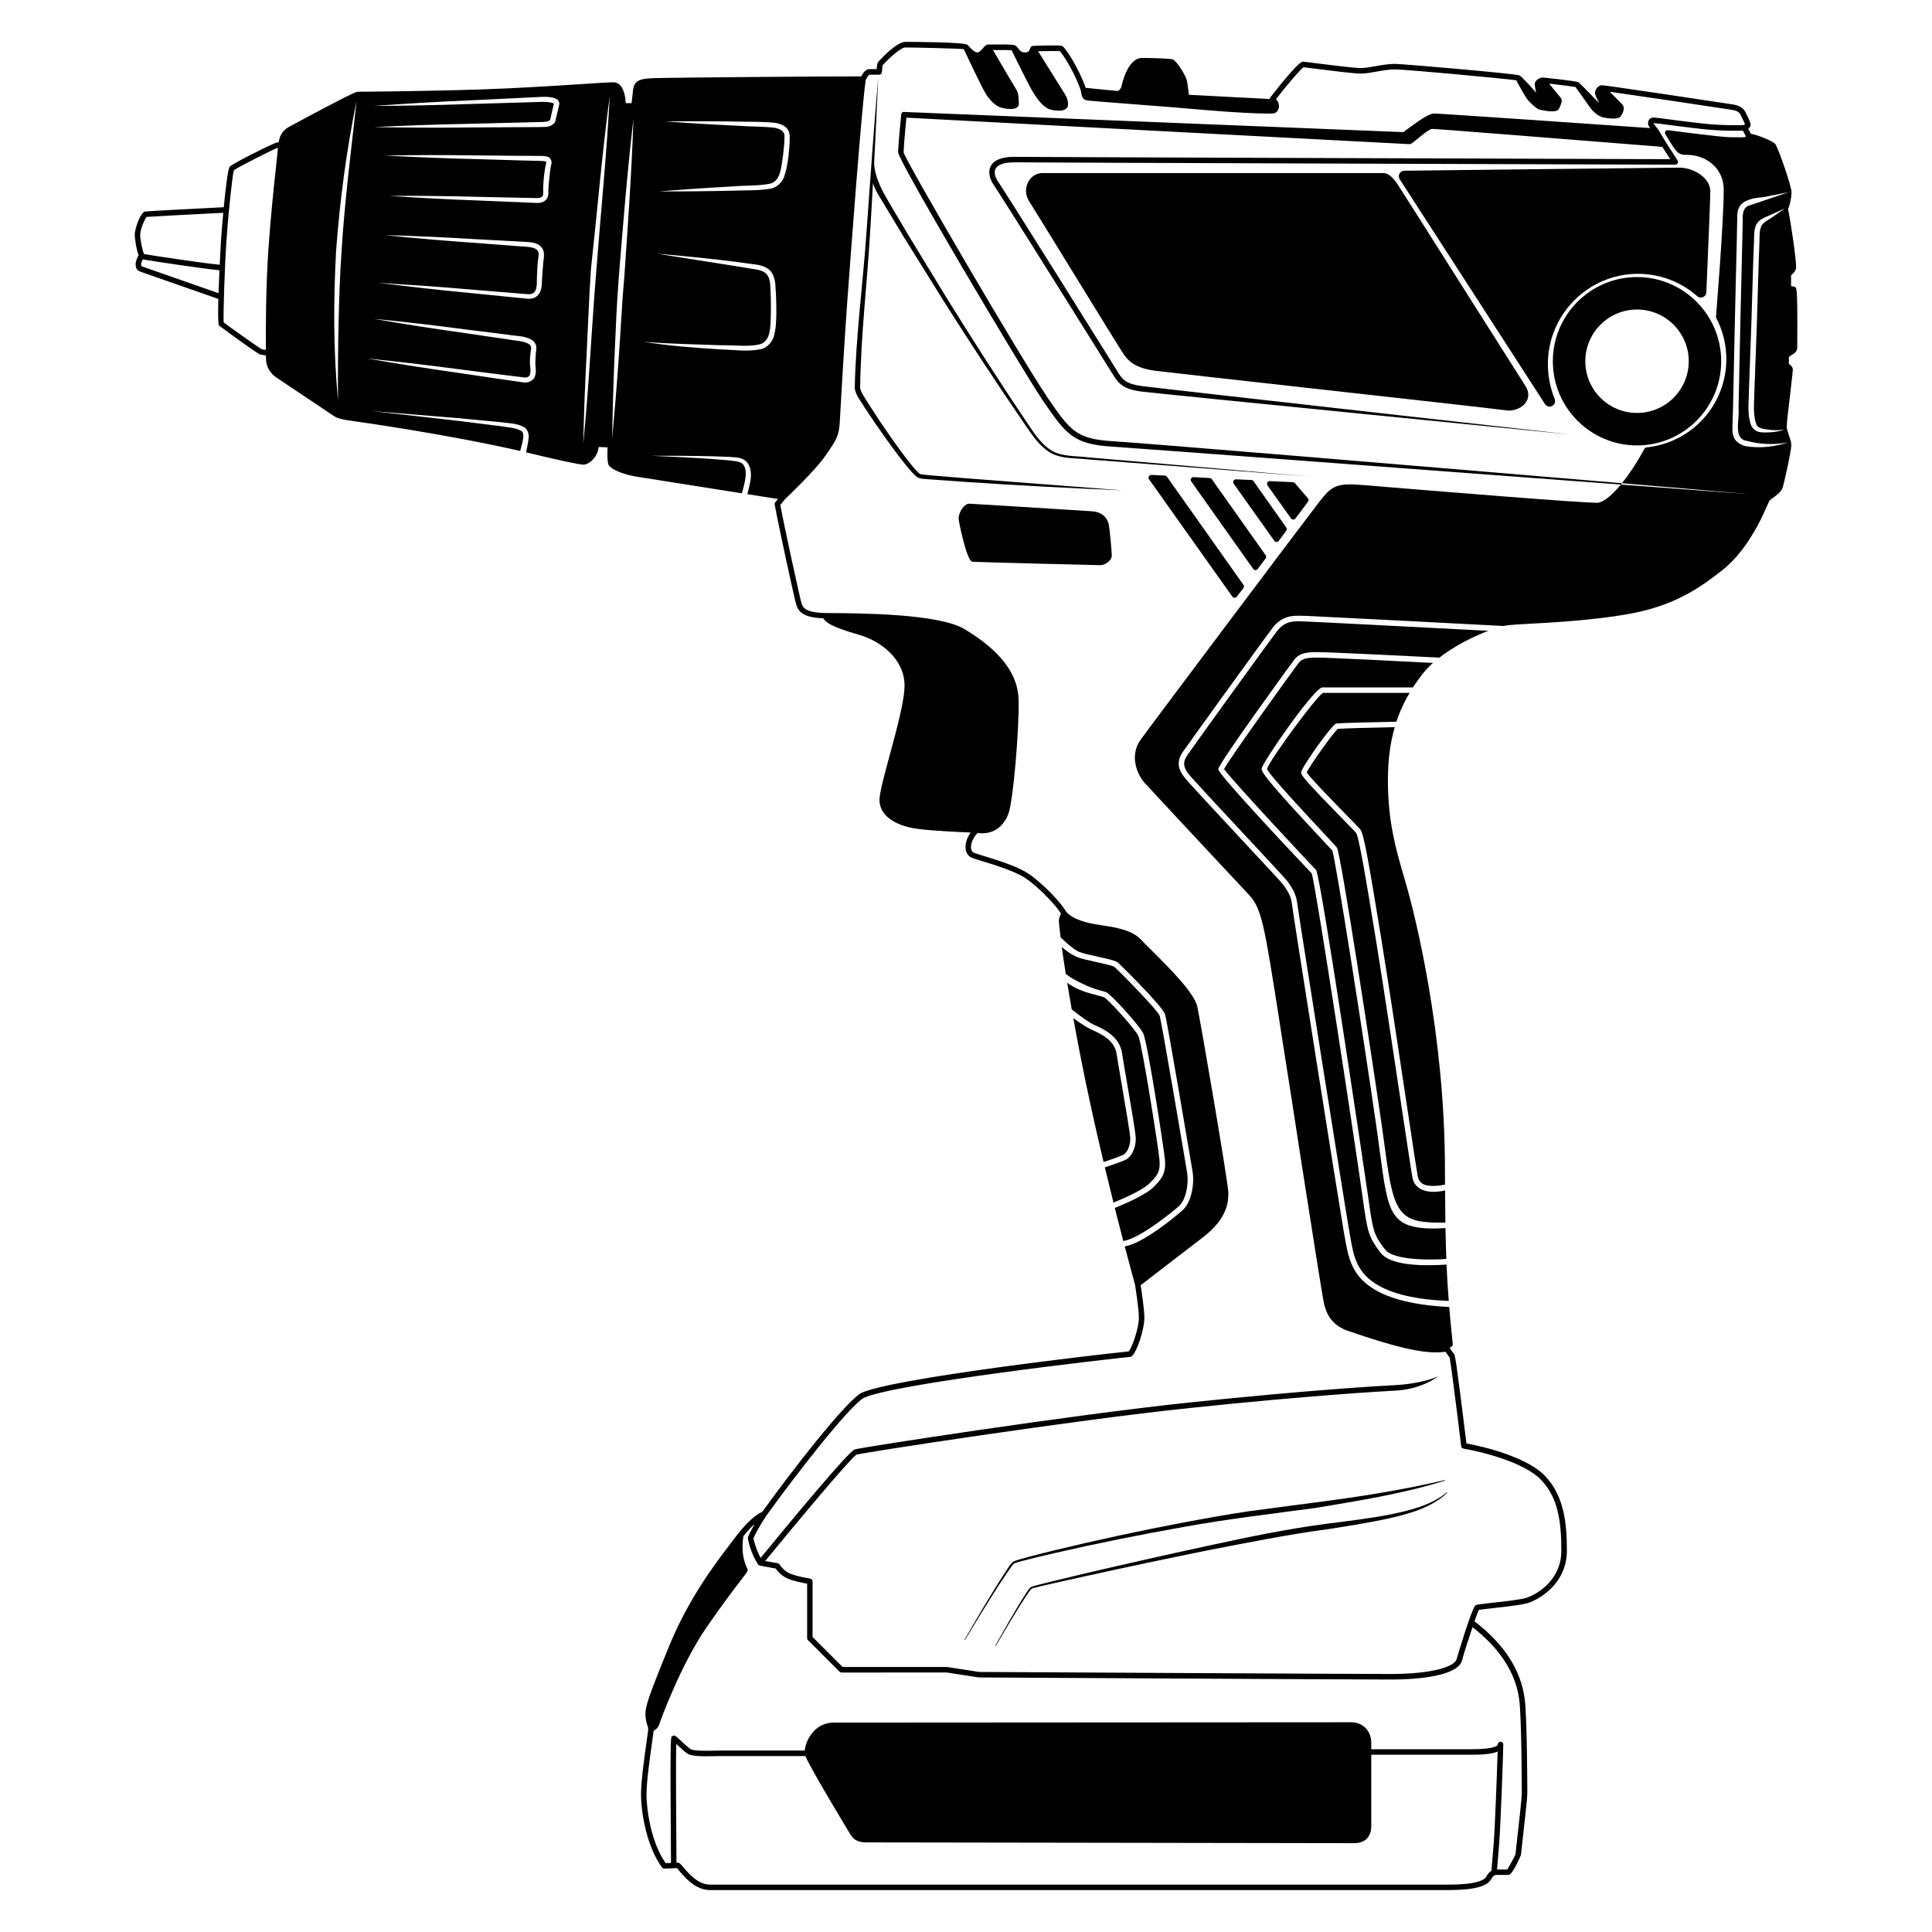 <?xml version="1.0" encoding="UTF-8" standalone="no"?>
<!DOCTYPE svg PUBLIC "-//W3C//DTD SVG 1.1//EN" "http://www.w3.org/Graphics/SVG/1.1/DTD/svg11.dtd">
<svg width="100%" height="100%" viewBox="0 0 450 450" version="1.1" xmlns="http://www.w3.org/2000/svg" xmlns:xlink="http://www.w3.org/1999/xlink" xml:space="preserve" xmlns:serif="http://www.serif.com/" style="fill-rule:evenodd;clip-rule:evenodd;stroke-linejoin:round;stroke-miterlimit:2;">
    <g transform="matrix(1,0,0,1,-31,-31)">
        <path d="M276.05,136.02C273.628,134.586 271.988,132.098 270.398,129.715C263.941,120.129 257.695,110.391 251.597,100.567L242.569,85.755L238.155,78.294C236.741,75.841 234.808,72.677 234.601,69.076C234.948,62.345 235.265,55.615 235.558,48.885C234.538,60.951 233.675,73.033 232.823,85.108C231.983,97.213 230.347,109.124 230.081,121.42C230.409,123.361 231.507,124.33 232.245,125.701L234.776,129.49C236.495,131.99 238.257,134.463 240.089,136.888C240.999,138.103 241.948,139.295 242.94,140.466C243.472,141.045 243.917,141.611 244.667,142.158C245.601,142.662 246.319,142.482 247.081,142.619L256.151,143.263C268.237,144.087 280.331,144.701 292.432,145.205L256.213,142.416L247.174,141.666C246.471,141.56 245.545,141.595 245.182,141.318C244.717,140.97 244.186,140.353 243.709,139.806C242.756,138.654 241.834,137.466 240.944,136.248C239.155,133.822 237.432,131.337 235.749,128.83L233.28,125.037C232.577,123.798 231.448,122.392 231.35,121.31C231.475,109.396 232.963,97.22 233.663,85.165C233.916,81.321 234.116,77.474 234.327,73.63C234.932,75.614 236.034,77.025 237.112,78.903L241.604,86.337L250.776,101.079C256.967,110.86 263.307,120.54 269.866,130.087C271.479,132.443 273.151,134.985 275.772,136.513C278.491,137.966 281.514,137.65 284.354,137.997L301.663,139.333L336.272,142.005L301.698,139.017L284.413,137.525C281.581,137.157 278.519,137.4 276.05,136.021L276.05,136.02Z" style="fill-rule:nonzero;"/>
    </g>
    <g transform="matrix(1,0,0,1,-31,-31)">
        <path d="M374.78,102.72C364.26,86.099 356.784,74.286 356.374,73.7C355.261,72.091 354.21,71.309 353.163,71.309L273.804,71.309C272.429,71.309 271.195,72.075 270.499,73.36C269.73,74.782 269.82,76.532 270.734,77.927C271.335,78.841 275.648,85.852 280.21,93.279C287.234,104.697 292.245,112.838 292.761,113.564C293.832,115.079 295.375,116.751 300.203,117.376C302.129,117.626 318.246,119.423 335.305,121.325C355.52,123.579 380.68,126.384 381.739,126.568C381.969,126.607 382.215,126.63 382.465,126.63C383.879,126.63 385.575,125.982 386.438,124.681C387.184,123.568 387.141,122.196 386.325,120.931C385.657,119.911 380.575,111.88 374.782,102.72L374.78,102.72Z" style="fill-rule:nonzero;"/>
    </g>
    <g transform="matrix(1,0,0,1,-31,-31)">
        <path d="M285.28,150.08C284.815,150.053 282.483,149.908 279.335,149.709C268.136,149.006 257.163,148.318 256.733,148.318C255.608,148.318 254.28,150.225 254.28,151.838C254.28,152.365 256.143,161.611 257.455,161.83C258.119,161.939 286.99,162.639 287.24,162.639C288.537,162.639 289.959,161.467 289.959,160.4C289.959,159.76 289.49,153.674 289.123,152.662C288.725,151.568 287.733,150.228 285.279,150.08L285.28,150.08Z" style="fill-rule:nonzero;"/>
    </g>
    <g transform="matrix(1,0,0,1,-31,-31)">
        <path d="M332.61,143.54C332.497,143.403 332.329,143.325 332.153,143.313L326.778,143.056C326.544,143.067 326.301,143.177 326.184,143.388C326.067,143.603 326.083,143.868 326.227,144.067L331.704,151.747C331.821,151.911 332.012,152.013 332.216,152.013L332.219,152.013C332.423,152.013 332.61,151.919 332.735,151.759L335.657,147.868C335.837,147.63 335.829,147.294 335.633,147.067L332.61,143.54Z" style="fill-rule:nonzero;"/>
    </g>
    <g transform="matrix(1,0,0,1,-31,-31)">
        <path d="M302.31,141.77L299.185,141.618C298.962,141.606 298.712,141.735 298.591,141.95C298.474,142.165 298.49,142.426 298.63,142.625L318.036,169.965C318.157,170.137 318.345,170.243 318.56,170.235C318.759,170.235 318.946,170.141 319.068,169.985L320.607,167.989C320.779,167.766 320.782,167.458 320.622,167.227L302.806,142.036C302.689,141.88 302.509,141.778 302.31,141.771L302.31,141.77Z" style="fill-rule:nonzero;"/>
    </g>
    <g transform="matrix(1,0,0,1,-31,-31)">
        <path d="M312.76,142.34L309.022,142.137C308.748,142.125 308.545,142.25 308.428,142.465C308.307,142.68 308.322,142.945 308.467,143.145L322.905,163.524C323.022,163.692 323.214,163.789 323.421,163.793L323.428,163.793C323.632,163.793 323.819,163.699 323.94,163.535L325.784,161.075C325.952,160.856 325.956,160.551 325.796,160.321L313.249,142.606C313.135,142.449 312.956,142.352 312.76,142.34L312.76,142.34Z" style="fill-rule:nonzero;"/>
    </g>
    <g transform="matrix(1,0,0,1,-31,-31)">
        <path d="M322.48,142.8L318.894,142.644C318.64,142.659 318.418,142.765 318.304,142.98C318.187,143.195 318.203,143.456 318.343,143.655L327.816,156.967C327.937,157.135 328.129,157.233 328.332,157.237L328.336,157.237C328.539,157.237 328.73,157.139 328.851,156.975L330.589,154.62C330.754,154.397 330.757,154.096 330.597,153.87L322.968,143.069C322.859,142.909 322.675,142.811 322.48,142.799L322.48,142.8Z" style="fill-rule:nonzero;"/>
    </g>
    <g transform="matrix(1,0,0,1,-31,-31)">
        <path d="M391.53,115.82C391.53,104.218 400.948,94.777 412.522,94.777C417.608,94.777 422.51,96.629 426.319,99.988C426.682,100.316 427.21,100.402 427.671,100.207C428.12,100.011 428.425,99.574 428.444,99.082L428.592,95.449C428.882,88.66 429.362,77.293 429.362,75.578C429.362,72.414 425.522,70.047 422.093,70.047C419.354,70.047 360.581,70.734 358.081,70.765C357.616,70.769 357.19,71.031 356.967,71.441C356.748,71.851 356.768,72.347 357.018,72.742L390.862,125.121C391.104,125.496 391.518,125.707 391.936,125.707C392.135,125.707 392.339,125.66 392.526,125.562C393.112,125.262 393.37,124.558 393.124,123.949C392.069,121.32 391.53,118.586 391.53,115.82L391.53,115.82Z" style="fill-rule:nonzero;"/>
    </g>
    <g transform="matrix(1,0,0,1,-31,-31)">
        <path d="M431.9,115.14C431.9,104.328 423.103,95.531 412.295,95.531C401.483,95.531 392.686,104.328 392.686,115.14C392.686,125.952 401.483,134.749 412.295,134.749C423.107,134.749 431.9,125.952 431.9,115.14ZM412.295,127.187C405.654,127.187 400.248,121.781 400.248,115.14C400.248,108.499 405.654,103.093 412.295,103.093C418.936,103.093 424.342,108.499 424.342,115.14C424.342,121.784 418.936,127.187 412.295,127.187Z" style="fill-rule:nonzero;"/>
    </g>
    <g transform="matrix(1,0,0,1,-31,-31)">
        <path d="M377.65,177.93C377.252,177.907 337.662,175.844 335.216,175.766L334.579,175.742C332.368,175.649 330.306,175.559 328.388,178.074C326.212,180.926 308.876,204.945 307.529,206.926C306.525,208.395 306.568,209.52 307.677,211.075C308.314,211.965 315.377,219.536 321.048,225.618C326.904,231.891 330.509,235.766 330.876,236.274C331.767,237.516 332.9,239.102 333.15,241.375C333.369,243.352 344.275,312.074 345.306,317.977L345.435,318.724C346.232,323.341 346.857,326.985 351.189,329.872C354.982,332.399 360.833,333.711 368.443,334.016C368.228,331.235 368.06,328.563 367.927,325.547C367.407,325.598 365.314,325.692 363.45,325.692C359.7,325.692 354.392,325.231 352.559,322.789C349.786,319.09 349.548,318.356 348.356,309.691C346.97,299.621 337.544,237.582 336.532,234.445C335.028,232.871 314.751,211.449 314.751,210.164C314.751,208.911 332.149,185.031 332.329,184.809C333.376,183.477 334.4,182.884 337.712,182.884C340.892,182.884 365.267,184.118 366.232,184.169L365.845,184.493C369.529,181.532 374.279,179.173 377.95,177.833L377.65,177.93Z" style="fill-rule:nonzero;"/>
    </g>
    <g transform="matrix(1,0,0,1,-31,-31)">
        <path d="M337.72,184.16C334.622,184.16 334.064,184.676 333.341,185.594C332.31,186.91 317.454,207.547 316.103,210.125C317.791,212.593 336.412,232.508 337.533,233.629C338.615,234.711 349.533,308.774 349.635,309.516C350.823,318.16 351.045,318.625 353.592,322.02C355.561,324.645 364.674,324.5 367.885,324.227C367.795,321.992 367.725,319.637 367.674,317.031C367.045,317.051 365.819,317.152 365.26,317.152C354.783,317.152 354.315,313.652 352.432,299.562C352.182,297.676 351.901,295.594 351.573,293.293C348.549,272.285 342.045,230.871 341.311,229.102C341.209,228.985 339.928,227.61 338.44,226.02C328.147,215 324.846,211.129 324.846,210.082C324.846,208.82 337.112,191.113 339.006,191.113L360.108,191.113L359.307,192.394L339.119,192.394C337.404,193.464 326.428,208.417 326.127,210.121C326.498,211.355 335.525,221.019 339.381,225.144C341.287,227.183 342.209,228.175 342.393,228.421C343.291,229.632 350.908,279.667 352.842,293.112C353.174,295.417 353.455,297.503 353.705,299.394C355.689,314.249 357.084,315.937 367.658,315.765C367.619,313.487 367.599,310.964 367.584,308.28C367.275,308.347 365.994,308.604 364.966,308.604C363.896,308.604 362.615,308.429 361.603,307.761C360.724,307.183 360.181,306.335 359.978,305.237C359.669,303.546 358.607,296.479 357.263,287.534C355.447,275.44 353.185,260.389 351.498,250.022C349.119,235.432 347.509,225.803 346.834,224.963C346.642,224.733 345.427,223.487 344.021,222.049C334.99,212.811 334.048,211.576 334.048,210.959C334.048,209.819 341.22,199.787 342.212,199.537C342.865,199.373 353.232,199.166 356.239,199.104C357.54,195.189 359.525,191.604 362.337,187.971C363.15,186.92 364.165,185.92 365.279,184.971L364.747,185.412C364.509,185.4 340.868,184.158 337.72,184.158L337.72,184.16Z" style="fill-rule:nonzero;"/>
    </g>
    <g transform="matrix(1,0,0,1,-31,-31)">
        <path d="M365.85,184.49C365.651,184.65 365.463,184.81 365.272,184.974L365.85,184.49Z" style="fill-rule:nonzero;"/>
    </g>
    <g transform="matrix(1,0,0,1,-31,-31)">
        <path d="M342.59,200.77C341.488,201.723 335.957,209.485 335.356,210.915C336.121,212.149 342.031,218.196 344.926,221.153C346.676,222.942 347.598,223.891 347.813,224.153C348.594,225.11 349.426,229.426 352.75,249.817C354.441,260.188 356.699,275.243 358.516,287.34C359.859,296.274 360.918,303.328 361.227,305.004C361.363,305.75 361.715,306.305 362.293,306.688C363.781,307.668 366.98,307.039 367.566,306.914C367.562,305.734 367.555,304.633 367.555,303.359C367.555,271.382 360.379,243.711 358.941,238.488C358.605,237.278 358.262,236.09 357.918,234.903C356.121,228.735 354.27,222.356 354.27,212.758C354.27,208.093 354.789,204.074 355.867,200.363C351.375,200.448 343.652,200.656 342.59,200.769L342.59,200.77Z" style="fill-rule:nonzero;"/>
    </g>
    <g transform="matrix(1,0,0,1,-31,-31)">
        <path d="M449.2,97.922C449.098,97.82 448.891,97.719 448.739,97.719C448.587,97.719 448.329,97.668 448.177,97.617L448.177,95.11C448.688,94.699 449.356,93.985 449.356,93.317C449.356,91.063 448.024,82.258 447.462,79.645C447.923,78.773 448.282,76.879 448.282,75.754C448.282,74.32 445.106,65.258 444.493,64.543C443.864,63.82 440.302,62.379 438.821,62.176L438.2,60.996C438.516,60.762 438.759,60.461 438.759,60.09C438.759,59.73 438.567,59.152 437.614,57.254C436.833,55.629 435.485,55.437 433.438,55.144L433.153,55.105C431.278,54.797 404.883,50.852 404.169,50.852C403.154,50.852 402.505,51.93 402.505,52.668C402.505,53.039 402.751,53.555 403.314,54.645C403.36,54.73 403.407,54.828 403.458,54.926C403.427,54.91 403.4,54.887 403.376,54.871C403.193,54.73 402.173,53.68 401.349,52.836C400.31,51.769 399.353,50.789 398.958,50.445C398.919,50.387 398.864,50.297 398.845,50.277C398.806,50.234 398.759,50.199 398.708,50.168C398.185,49.859 390.462,49.055 390.396,49.055C389.525,49.055 388.474,49.75 388.474,50.613C388.474,50.883 388.56,51.375 388.708,52.152C388.732,52.293 388.763,52.445 388.79,52.598C388.216,51.93 385.525,48.836 384.868,48.547C384.868,48.547 384.864,48.551 384.86,48.547C383.943,48.152 357.59,45.879 355.934,45.879C354.423,45.879 352.899,46.148 351.427,46.41C350.157,46.637 348.958,46.851 347.946,46.851C346.423,46.851 340.88,46.152 337.567,45.73C335.391,45.457 334.669,45.367 334.481,45.367C333.216,45.367 326.868,53.73 326.805,53.816C326.751,53.887 326.77,53.98 326.747,54.062L307.919,53.078C307.806,52.113 307.567,50.207 307.411,49.617C307.251,48.828 305.149,45.164 304.122,44.824C303.395,44.641 299.696,44.496 297.001,44.496C293.466,44.496 292.184,51.262 292.184,51.277C292.091,51.523 291.638,52.121 291.47,52.176C290.958,52.176 285.458,51.637 283.864,51.457C283.86,51.441 283.856,51.43 283.852,51.418C283.817,51.297 283.778,51.164 283.727,51.004C282.169,46.871 279.153,41.902 278.267,41.648C277.688,41.504 271.794,41.64 271.532,41.695L271.532,41.699C271.126,41.777 270.981,42.144 270.895,42.387C270.739,42.812 270.587,43.211 269.72,43.211C268.864,43.211 268.52,42.758 268.153,42.269C267.907,41.949 267.649,41.621 267.239,41.508L267.243,41.5C267.239,41.5 267.224,41.496 267.216,41.496L267.208,41.492L267.204,41.496C266.7,41.359 265.071,41.328 261.567,41.367L261.169,41.371C260.7,41.371 260.38,41.734 259.977,42.199C259.606,42.625 259.091,43.215 258.661,43.215C258.165,43.215 257.446,42.683 256.477,41.586C256.466,41.574 256.45,41.574 256.438,41.562L256.446,41.554L256.434,41.558C256.419,41.531 256.423,41.496 256.403,41.469C255.872,40.762 242.434,40.754 241.864,40.754C239.724,40.754 235.665,45.238 235.454,45.562C235.321,45.828 235.235,46.469 235.181,47.101L233.52,47.101C232.571,47.101 231.938,48.137 231.622,48.797C224.149,48.758 186.306,49.082 183.399,49.199C180.786,49.308 178.727,49.39 178.45,51.937L178.114,55.023L176.747,55.023C176.696,53.949 176.458,51.883 175.422,50.828C174.997,50.394 174.458,50.164 173.868,50.164C172.981,50.164 170.321,50.336 166.633,50.574C160.493,50.972 151.215,51.57 142.836,51.84C129.043,52.281 114.387,52.371 114.27,52.371C114.071,52.371 113.47,52.371 98.153,60.636C98.142,60.64 98.134,60.648 98.126,60.652C96.72,61.508 96.149,62.672 95.892,64.176L95.517,64.176C95.067,64.176 85.064,69.094 84.494,69.851C84.068,70.418 83.537,74.953 83.123,79.265C79.154,79.469 65.307,80.179 64.807,80.265C63.701,80.465 62.381,84.277 62.381,85.687C62.381,86.14 62.678,88.93 63.295,90.43C63.041,90.894 62.592,91.805 62.592,92.496C62.592,93.34 62.795,93.969 63.791,94.305C63.974,94.367 64.935,94.703 66.412,95.226C69.892,96.449 76.205,98.664 81.861,100.629C81.775,103.886 81.779,106.527 82.005,106.812C82.052,106.871 90.966,113.453 91.634,113.578C91.845,113.617 92.478,113.722 92.943,113.801C92.951,114.25 92.959,114.586 92.963,114.722C93.002,115.703 93.361,117.551 95.369,118.922C96.119,119.433 98.56,121.066 101.127,122.781C104.201,124.832 107.455,127.008 108.173,127.512C109.654,128.543 110.349,128.668 113.795,129.148C114.673,129.269 135.354,132.176 152.486,136.113L152.161,136.035C152.509,134.492 153.501,131.918 152.368,131.351C151.095,130.621 149.31,130.551 147.657,130.273L137.579,129.008L117.368,126.719L137.634,128.387L147.763,129.347C149.428,129.597 151.17,129.531 152.924,130.41C153.955,130.875 154.275,132.316 154.111,133.14C154.029,134.058 153.713,135.519 153.529,136.355C161.385,138.258 165.912,139.226 166.92,139.226C168.084,139.226 170.147,137.676 170.455,135.105C171.084,135.129 171.94,135.179 172.514,135.211C172.338,138.914 172.768,139.383 172.912,139.539C173.178,139.828 174.748,141.308 179.588,142.07C182.155,142.472 194.736,144.465 203.783,145.898C204.404,143.777 205.424,140.32 203.889,138.976C203.131,138.375 201.822,138.379 200.662,138.218L197.072,137.922C192.271,137.589 187.455,137.363 182.638,137.16C187.459,137.148 192.279,137.16 197.103,137.277L200.728,137.414C201.908,137.554 203.205,137.375 204.463,138.195C205.705,139.074 205.927,140.64 205.9,141.867C205.861,143.148 205.377,144.906 205.068,146.097C208.236,146.597 210.826,147.011 212.213,147.23C211.955,147.55 211.72,147.84 211.615,147.945C211.466,148.093 211.404,148.3 211.439,148.504C212.041,152.007 216.045,170.59 216.482,171.902C217.002,173.386 217.951,174.835 222.779,175.019C223.338,176.093 225.205,177.175 230.939,178.808C236.291,180.327 241.685,184.589 241.685,190.687C241.685,194.179 239.834,201.003 238.197,207.019C236.939,211.656 235.853,215.656 235.853,217.308C235.853,221.527 240.564,223.573 244.963,224.089C248.357,224.523 254.47,224.804 257.084,224.909C256.189,226.152 255.72,227.675 255.939,228.909C256.103,229.831 256.623,230.503 257.408,230.808C257.9,230.999 258.779,231.269 259.869,231.605C262.884,232.53 267.435,233.933 269.783,235.507C273.084,237.675 277.197,242.206 278.056,243.698C278.068,243.726 278.111,243.769 278.13,243.804C277.912,244.198 277.63,244.827 277.63,245.519C277.63,245.769 277.759,247.112 278.029,249.304C278.06,249.335 280.669,251.98 282.33,252.698C283.115,253.038 284.931,253.437 286.689,253.827C289.623,254.472 290.955,254.8 291.423,255.226C291.525,255.319 301.818,265.328 302.388,267.328C302.896,269.101 308.549,302.48 308.791,303.965C309.181,306.383 308.693,310.898 306.412,312.918C304.424,314.679 297.088,320.676 292.971,321.304C294.35,326.551 295.272,329.863 295.358,330.172C295.381,330.32 296.268,335.781 296.268,337.988C296.268,340.195 294.783,344.707 293.904,345.769C288.393,346.312 238.549,351.988 231.435,355.527C227.498,358.101 215.747,373.136 208.576,383.105C208.076,383.328 205.854,384.445 203.018,388.132C202.866,388.285 202.744,388.41 202.651,388.554C202.237,389.117 201.752,389.75 201.209,390.457C197.553,395.242 191.44,403.254 186.904,414.293C181.81,426.707 181.33,428.539 181.33,430.305C181.33,431.39 181.596,432.254 181.791,432.887C181.9,433.238 181.994,433.547 181.994,433.734C181.99,433.933 181.822,435.125 181.643,436.387C181.139,439.918 180.303,445.832 180.303,448.942C180.303,453.106 181.604,461.075 185.189,465.958C185.311,466.122 185.498,466.219 185.705,466.219C186.279,466.219 187.076,466.184 187.744,466.153C188.107,466.137 188.432,466.122 188.658,466.118C188.799,466.254 189.041,466.543 189.244,466.786C190.553,468.34 192.99,471.235 196.404,471.235L368.234,471.235C374.156,471.235 377.355,470.43 378.32,468.7C378.828,467.77 379.18,467.704 379.703,467.704L382.367,467.704C383.301,467.704 385.246,463.164 385.258,463.039C385.27,462.864 385.414,461.59 385.606,459.871C386.18,454.774 386.742,449.719 386.742,448.781C386.742,448.606 386.715,430.773 386.125,426.683C385.246,419.945 381.305,413.878 374.434,408.644C374.875,407.391 375.254,406.371 375.446,405.973C375.957,405.883 377.36,405.726 378.618,405.586C381.606,405.254 385.321,404.84 386.829,404.387C389.368,403.625 395.957,399.945 395.957,392.168C395.957,385.882 395.336,379.422 390.84,374.738C386.938,370.675 377.738,368.136 372.563,367.206C370.075,346.835 369.872,346.608 369.692,346.405C369.454,346.136 368.977,345.433 368.704,345.023C368.712,344.921 368.704,344.831 368.817,344.792C369.075,344.741 369.43,344.382 369.38,344.077C369.071,340.952 368.766,338.241 368.559,335.425C360.93,335.066 354.532,333.632 350.485,330.921C345.673,327.745 345.009,323.652 344.188,318.941L344.036,318.172C343.013,312.285 332.106,243.473 331.903,241.473C331.7,239.578 330.673,238.195 329.907,237.07C329.497,236.508 324.735,231.437 320.126,226.472C313.829,219.714 307.325,212.749 306.661,211.777C305.227,209.832 305.176,208.09 306.458,206.195C307.84,204.199 325.196,180.133 327.399,177.265C329.703,174.246 332.313,174.347 334.668,174.449L335.281,174.449C337.738,174.55 379.57,176.703 381.207,176.804C381.719,176.703 382.18,176.601 382.539,176.601C383.36,176.5 384.586,176.449 386.227,176.343C392.012,176.035 401.793,175.523 410.188,174.039C420.836,172.144 426.622,168.152 432.102,163.851C437.172,159.909 440.5,153.355 441.727,150.746C442.086,149.925 442.34,149.312 442.598,148.8C442.856,148.187 443.11,147.625 443.211,147.519C443.262,147.468 443.414,147.367 443.621,147.211C444.696,146.441 445.77,145.625 446.129,144.804C446.489,143.933 448.227,136.051 448.227,134.718C448.227,134 447.969,133.234 447.664,132.363C447.407,131.648 447.153,130.879 447.153,130.367C447.153,129.703 447.664,125.144 448.075,121.867C448.434,118.691 448.586,117.363 448.586,117.105C448.586,116.441 448.075,116.082 447.766,115.824C447.715,115.824 447.665,115.773 447.665,115.773L447.665,114.289C447.665,114.187 447.715,114.031 448.329,113.675C448.942,113.316 449.61,112.855 449.61,111.984L449.61,111.523C449.715,98.484 449.461,98.226 449.204,97.921L449.2,97.922ZM65.14,81.524C66.437,81.419 76.109,80.915 83.003,80.563C82.737,83.446 82.534,86.032 82.472,86.977C82.468,87.044 82.323,89.504 82.175,92.657C78.636,92.36 66.206,90.469 64.546,90.18C64.229,89.512 63.659,87.008 63.659,85.7C63.659,84.379 64.718,82.012 65.14,81.524L65.14,81.524ZM66.835,94.02C65.351,93.5 64.386,93.161 64.199,93.098C63.874,92.989 63.87,92.985 63.87,92.5C63.87,92.254 64.05,91.825 64.245,91.415C66.12,91.75 78.429,93.618 82.112,93.942C82.034,95.676 81.956,97.528 81.902,99.29C76.343,97.356 70.234,95.215 66.836,94.02L66.835,94.02ZM95.312,69.61C94.844,73.926 94.066,81.149 93.523,88.93C92.902,97.883 92.886,108.082 92.926,112.5C92.527,112.438 92.097,112.367 91.992,112.355C91.41,112.07 84.129,106.922 83.097,106.09C82.972,104.492 83.316,93.305 83.746,87.063C84.23,80.028 85.176,71.399 85.48,70.668C86.164,70.035 94.969,65.66 95.519,65.461L95.738,65.461C95.738,65.473 95.734,65.484 95.734,65.5C95.683,66.203 95.527,67.637 95.312,69.609L95.312,69.61ZM112.101,71.895C111.5,77.7 110.914,83.504 110.57,89.325C110.156,95.138 109.98,100.97 109.847,106.802C109.738,112.634 109.664,118.474 109.738,124.322C108.625,112.67 108.656,100.935 109.293,89.24C110.179,77.56 111.699,65.939 114.058,54.482L112.101,71.895ZM155.824,113.083C155.734,113.939 155.695,114.798 155.695,115.638C155.656,116.419 155.965,117.329 155.668,118.439C155.41,119.681 153.887,120.255 152.981,120.075L147.719,119.321L137.274,117.778C130.305,116.794 123.352,115.685 116.415,114.485C123.419,115.2 130.403,116.005 137.372,116.939L147.833,118.267L153.032,118.907C154.817,119.095 154.649,117.634 154.427,115.657C154.403,114.735 154.493,113.837 154.595,112.946C154.766,111.888 154.798,111.595 154.208,111.146C153.009,110.38 151.063,110.38 149.364,110.06L138.923,108.529C131.954,107.556 125.001,106.466 118.068,105.263C125.076,105.95 132.064,106.755 139.037,107.677L149.506,108.99C151.225,109.318 153.002,109.111 154.885,110.169C155.33,110.462 155.768,110.97 155.889,111.587C155.994,112.247 155.846,112.677 155.826,113.083L155.824,113.083ZM157.547,92.024L157.336,94.61L157.188,97.247C157.152,98.134 156.914,99.298 156.016,100.012C155.102,100.774 153.883,100.598 153.11,100.505L150.488,100.243L140,99.192C133.004,98.536 126.023,97.719 119.051,96.88C126.063,97.313 133.071,97.77 140.063,98.387L150.555,99.247L153.18,99.462C154.106,99.563 154.829,99.598 155.317,99.161C156.333,98.309 155.946,96.266 156.11,94.555C156.145,93.673 156.18,92.786 156.278,91.891C156.387,90.946 156.622,90.161 156.356,89.614C155.872,88.45 153.758,88.508 152.083,88.364L141.587,87.567C134.587,87.079 127.591,86.485 120.603,85.762C127.626,85.954 134.65,86.274 141.665,86.7L152.192,87.274C153.086,87.344 153.911,87.325 154.86,87.465C155.754,87.606 156.926,87.993 157.457,89.114C157.954,90.227 157.582,91.251 157.547,92.024L157.547,92.024ZM159.387,69.344C159.211,70.118 159.106,70.993 159.016,71.836L158.766,74.395C158.738,74.817 158.719,75.25 158.731,75.626C158.75,76.118 158.727,76.68 158.41,77.223C157.68,78.391 156.301,78.294 155.559,78.251L152.949,78.141L142.515,77.704C135.562,77.461 128.609,77.09 121.667,76.622C128.628,76.59 135.577,76.657 142.522,76.852L155.549,77.126C156.452,77.188 157.174,77.067 157.393,76.626C157.666,76.254 157.444,75.223 157.534,74.321C157.577,73.434 157.643,72.559 157.745,71.684C157.862,70.805 157.971,69.95 158.202,69.032C158.264,68.594 158.315,68.774 158.151,68.641C157.928,68.54 157.502,68.497 157.096,68.489L151.889,68.352L141.455,68.044C134.502,67.887 127.549,67.602 120.6,67.219C127.557,67.106 134.51,67.087 141.463,67.196L151.893,67.29L157.12,67.317C157.577,67.333 158.046,67.317 158.631,67.544C159.378,67.708 159.643,68.981 159.385,69.344L159.387,69.344ZM160.945,56.739L160.625,58.013L160.457,58.649C160.445,58.923 160.344,59.407 160.106,59.665C159.094,60.739 157.914,60.54 157.031,60.595L140.332,60.688C132.91,60.778 125.488,60.739 118.062,60.602C125.48,60.239 132.894,59.977 140.316,59.837L151.445,59.559L157.008,59.419C157.906,59.431 158.856,59.306 159.129,58.919C159.195,58.817 159.184,58.821 159.215,58.638L159.371,57.923L159.691,56.489L160.023,55.138C160.098,55.251 160.023,55.083 159.59,54.958C158.82,54.755 157.914,54.704 156.992,54.739L151.434,54.903L140.313,55.231C132.898,55.497 125.485,55.634 118.059,55.677C125.465,55.138 132.879,54.696 140.297,54.384L151.426,53.841L156.992,53.571C157.922,53.524 158.89,53.528 159.926,53.782C160.187,53.86 160.465,53.95 160.765,54.169C161.074,54.348 161.379,54.938 161.25,55.38L160.945,56.739ZM169.914,93.837C169.324,100.575 168.953,107.329 168.461,114.075C168.043,120.825 167.504,127.571 166.86,134.317C167,127.552 167.242,120.786 167.61,114.024C167.961,107.262 168.18,100.493 168.637,93.739C170.113,80.274 171.223,66.774 173.02,53.356C172.32,66.895 170.934,80.348 169.914,93.836L169.914,93.837ZM176.379,95.978C175.805,102.169 175.57,108.392 175.098,114.595C174.668,120.802 174.156,127.005 173.578,133.2C173.684,126.973 173.86,120.755 174.113,114.54C174.383,108.325 174.625,102.11 175.102,95.903C176.11,83.497 177.082,71.083 178.539,58.719C178.133,71.172 177.238,83.571 176.379,95.977L176.379,95.978ZM211.555,60.783C208.828,60.412 205.86,60.521 203.028,60.298C197.297,60.037 191.563,59.689 185.821,59.279C191.575,59.22 197.344,59.228 203.11,59.322C206.016,59.4 208.829,59.291 211.801,59.646C212.547,59.81 213.34,60.041 214.028,60.642C214.754,61.193 215,62.369 214.938,63.041C214.938,64.533 214.805,65.97 214.645,67.423C214.442,68.861 214.258,70.314 213.762,71.763C213.461,73.251 211.942,74.755 210.383,74.962C207.336,75.458 204.586,75.287 201.668,75.412C195.914,75.548 190.156,75.599 184.398,75.583C190.137,75.126 195.875,74.736 201.613,74.427C204.426,74.162 207.477,74.322 210.102,73.83C212.871,73.388 212.938,69.939 213.375,67.263C213.555,65.857 213.699,64.427 213.719,63.044C213.895,61.693 212.922,61.087 211.555,60.783L211.555,60.783ZM211.403,108.67C211.207,110.225 209.895,112.021 208.188,112.338C204.918,112.986 202.012,112.467 198.95,112.392C192.903,112.017 186.848,111.568 180.86,110.603C186.895,111.103 192.95,111.209 198.993,111.416C201.957,111.357 205.184,111.834 207.856,111.224C210.664,110.549 210.45,106.834 210.547,104.014C210.575,102.514 210.559,101.01 210.508,99.506C210.403,98.025 210.508,96.416 209.895,95.334C209.282,94.17 207.934,93.857 206.407,93.646L201.934,92.92L183.993,90.084C190.032,90.6 196.055,91.201 202.071,91.947L206.583,92.553C207.958,92.717 210.005,93.076 210.903,94.748C211.77,96.373 211.575,97.959 211.731,99.455C211.805,100.978 211.837,102.502 211.829,104.029C211.778,105.545 211.79,107.099 211.403,108.67L211.403,108.67ZM377.193,468.1C376.716,468.955 374.779,469.971 368.232,469.971L196.402,469.971C193.585,469.971 191.398,467.373 190.222,465.979C189.55,465.182 189.273,464.85 188.824,464.85C188.761,464.85 188.652,464.854 188.562,464.858C188.484,455.041 188.417,441.284 188.496,437.182C188.589,437.268 188.683,437.353 188.769,437.436C189.539,438.154 190.41,438.975 191.058,439.416C192.062,440.1 194.445,440.111 197.683,440.037C198.292,440.025 198.871,440.014 199.371,440.014L218.586,440.014C220.035,443.385 228.973,458.119 229.074,458.272C229.816,459.42 230.699,460.131 232.804,460.131C233.648,460.131 257.992,460.17 283.925,460.209C313.48,460.26 345.097,460.311 346.347,460.311C348.956,460.311 350.394,458.877 350.394,456.268L350.394,439.709L373.636,439.709C375.999,439.709 378.398,439.595 379.827,438.967C379.691,443.752 379.198,456.748 378.913,460.326C378.632,463.81 378.452,465.962 378.386,466.747C377.96,466.986 377.57,467.4 377.191,468.099L377.193,468.1ZM384.853,426.877C385.431,430.889 385.458,448.623 385.458,448.799C385.458,449.744 384.751,456.006 384.329,459.748C384.083,461.947 384.001,462.658 383.982,462.916C383.79,463.408 382.533,465.748 382.072,466.439L379.693,466.439C379.779,465.431 379.939,463.455 380.185,460.428C380.521,456.221 381.142,439.033 381.142,437.323C381.142,436.971 380.853,436.682 380.501,436.682C380.15,436.682 379.861,436.971 379.861,437.323C379.861,437.436 379.685,438.432 373.634,438.432L350.392,438.432L350.392,436.905C350.392,434.615 348.904,432.151 345.638,432.151C342.373,432.151 225.158,432.225 225.158,432.225C221.096,432.225 218.748,435.869 218.435,438.733L199.376,438.733C198.869,438.733 198.283,438.744 197.662,438.756C195.619,438.807 192.529,438.869 191.787,438.362C191.22,437.975 190.349,437.159 189.65,436.502C188.49,435.416 188.287,435.237 187.931,435.237L187.474,435.428C187.232,435.674 187.056,435.889 187.287,464.908C186.861,464.928 186.419,464.947 186.033,464.955C182.771,460.295 181.584,452.877 181.584,448.959C181.584,445.943 182.412,440.084 182.912,436.584C183.087,435.334 183.193,434.592 183.24,434.158C183.646,433.932 184.251,433.49 184.533,432.693C184.779,431.807 189.564,418.806 195.451,410.205C199.22,404.725 202.072,401.014 203.599,399.017C205.021,397.166 205.138,397.013 205.138,396.685C205.138,396.642 205.134,396.599 205.127,396.556C205.103,396.447 205.06,396.357 204.982,396.193C203.97,394.064 203.705,391.572 204.15,388.799C205.138,387.533 206.002,386.67 206.775,385.99C205.666,387.892 205.252,388.928 205.232,388.982C205.193,389.084 205.181,389.193 205.197,389.306C205.212,389.431 205.673,392.416 207.533,395.346C207.619,395.486 207.759,395.584 207.919,395.627C209.017,395.892 210.931,396.205 211.642,396.318C212.033,396.849 213.06,398.096 214.494,398.689C215.908,399.275 217.591,399.599 218.822,399.838L218.998,399.873L218.998,412.557C218.998,412.729 219.064,412.889 219.185,413.01L226.556,420.377C226.677,420.498 226.837,420.565 227.009,420.565L251.505,420.557L258.99,421.709C259.849,421.713 345.318,422.194 354.888,422.194C364.618,422.194 370.837,420.541 371.529,417.772C371.865,416.432 372.994,412.885 373.978,409.994C380.333,414.936 384.037,420.599 384.857,426.877L384.853,426.877ZM408.548,143.857C406.04,146.876 404.146,148.107 403.017,148.107C398.919,148.107 368.869,145.65 354.427,144.47C350.997,144.162 348.434,143.958 347.411,143.908C341.778,143.447 340.755,144.728 338.04,148.208L337.888,148.412C335.02,152.099 298.822,200.279 296.673,203.299C294.266,206.627 295.442,210.826 297.594,213.334C299.13,215.025 310.344,227.057 317.051,234.225C319.356,236.682 321.2,238.627 322.016,239.549C324.883,242.619 325.547,246.869 328.774,267.35L329.645,272.983C331.079,281.994 332.614,291.823 333.997,300.94C336.661,317.94 338.962,332.682 339.372,334.526C340.036,337.752 341.829,339.85 344.798,340.924C356.778,345.072 361.9,345.994 365.431,345.994C366.259,345.994 366.985,345.94 367.7,345.861C367.946,346.229 368.352,346.822 368.638,347.17C368.876,348.236 369.927,356.248 371.341,367.854C371.376,368.135 371.591,368.362 371.868,368.405C376.446,369.178 386.106,371.694 389.907,375.643C393.86,379.756 394.669,385.233 394.669,392.19C394.669,399.186 388.735,402.499 386.45,403.182C385.052,403.604 381.247,404.026 378.466,404.334C375.372,404.678 374.95,404.741 374.696,404.893C373.848,405.409 370.395,416.959 370.274,417.452C369.856,419.116 364.86,420.905 354.872,420.905C345.333,420.905 260.321,420.429 259.083,420.429L259.075,420.429L251.587,419.276L227.259,419.276L220.263,412.284L220.263,399.335C220.263,399.034 220.052,398.769 219.751,398.706L219.056,398.573C217.88,398.347 216.275,398.038 214.978,397.499C213.544,396.905 212.552,395.39 212.54,395.374C212.439,395.222 212.279,395.116 212.099,395.089C212.079,395.085 210.525,394.843 209.228,394.589C217.044,385.05 229.205,370.527 230.478,369.819C232.095,369.331 281.111,361.772 308.216,358.94C336.638,355.963 353.161,355.061 356.181,354.889C362.4,354.534 365.997,351.545 365.997,351.545C364.267,352.409 360.321,353.397 356.114,353.612C353.083,353.768 336.536,354.69 308.079,357.666C280.563,360.545 231.626,368.115 230.091,368.6C228.599,369.069 214.712,385.873 208.169,393.862C207.056,391.816 206.591,389.855 206.486,389.28C206.708,388.765 207.54,386.968 209.517,383.999C216.404,374.417 228.357,359.085 232.068,356.655C238.974,353.229 290.662,347.374 294.256,347.042C294.389,347.03 294.514,346.976 294.615,346.89C295.912,345.769 297.549,340.421 297.549,338.011C297.549,335.995 296.885,331.647 296.682,330.347C298.143,329.226 306.338,322.933 311.229,319.163C317.112,314.624 317.112,310.596 317.112,308.878C317.112,306.667 310.608,268.776 309.877,265.476C309.205,262.444 304.209,257.292 299.15,252.277C298.146,251.281 297.322,250.46 296.826,249.925C294.724,247.593 290.724,246.984 287.513,246.495C286.947,246.409 286.412,246.327 285.912,246.241C282.806,245.698 280.31,244.612 279.4,243.413C279.381,243.386 279.342,243.394 279.318,243.374L279.342,243.351C279.291,243.304 279.228,243.21 279.185,243.12C278.107,241.249 273.779,236.62 270.486,234.464C267.99,232.784 263.326,231.351 260.24,230.402C259.189,230.077 258.342,229.82 257.869,229.636C257.506,229.495 257.283,229.187 257.197,228.71C257.025,227.749 257.517,226.167 258.717,225.007C259.06,225.05 259.404,225.093 259.732,225.093C262.556,225.093 264.701,223.531 265.861,220.589C265.865,220.585 265.865,220.577 265.865,220.574C267.013,217.449 268.361,201.32 268.26,194.238C268.213,188.089 264.111,182.633 255.717,177.57C249.849,173.952 231.455,173.839 224.526,173.796L223.236,173.784C218.447,173.691 218.006,172.425 217.69,171.511C217.346,170.48 213.533,152.964 212.748,148.613C213.123,148.176 213.65,147.492 213.818,147.277C213.83,147.269 213.846,147.273 213.858,147.261C214.143,146.992 220.842,140.633 223.182,137.245L223.525,136.749C225.635,133.702 226.424,132.562 226.588,129.445C226.76,126.175 227.635,111.121 228.315,101.672C229.151,90.086 231.721,55.848 232.631,49.688C232.869,49.086 233.318,48.438 233.522,48.406L235.775,48.406C236.111,48.406 236.393,48.145 236.412,47.805C236.459,47.145 236.549,46.317 236.553,46.239C237.057,45.567 240.611,42.055 241.865,42.055C243.912,42.055 253.791,42.281 255.486,42.449C256.096,43.774 259.74,51.461 260.455,52.582C261.178,53.872 262.557,55.442 263.799,55.938C264.279,56.129 265.377,56.387 266.365,56.387C266.943,56.387 267.479,56.301 267.834,56.059C268.143,55.852 268.311,55.543 268.311,55.188C268.311,55.165 268.307,52.887 267.889,52.157C267.678,51.844 264.604,46.618 262.279,42.657C265.053,42.629 266.19,42.665 266.627,42.708C267.315,44.114 270.924,51.465 271.686,52.606C272.682,54.184 274.026,56.055 275.643,56.52C275.705,56.536 276.643,56.786 277.612,56.786C278.221,56.786 278.846,56.684 279.268,56.364C279.596,56.114 279.779,55.751 279.779,55.34C279.779,54.192 279.334,53.442 278.975,52.837L278.861,52.641C278.568,52.18 274.318,45.379 272.791,42.93C274.385,42.891 277.252,42.864 277.85,42.891C278.436,43.512 280.897,47.122 282.526,51.446C282.565,51.563 282.596,51.676 282.627,51.782C282.67,51.926 282.713,52.055 282.76,52.188L282.811,52.493C282.928,53.227 283.084,54.231 284.19,54.376C284.729,54.481 288.514,54.774 295.147,55.286C301.01,55.739 307.659,56.251 311.85,56.637C317.897,57.165 323.721,57.458 326.373,57.458C327.08,57.458 327.56,57.434 327.759,57.391L327.791,57.383C328.236,57.262 328.607,56.887 328.783,56.372C329.009,55.712 328.884,54.969 328.443,54.383L328.263,54.145L328.24,54.145C328.228,54.13 328.216,54.114 328.201,54.102C330.587,50.993 333.822,47.231 334.599,46.665C335.001,46.704 336.177,46.852 337.408,47.008C340.966,47.458 346.341,48.137 347.947,48.137C349.072,48.137 350.326,47.915 351.65,47.676C353.068,47.423 354.537,47.165 355.931,47.165C358.587,47.165 382.13,49.38 384.173,49.7C384.677,50.649 386.275,53.618 386.935,54.372C387.607,55.145 388.806,56.212 389.411,56.481C389.435,56.493 391.13,56.934 392.486,56.934C393.247,56.934 393.9,56.794 394.095,56.36L394.208,56.126C394.56,55.407 395.095,54.321 394.423,53.649C394.177,53.403 392.95,51.884 391.825,50.477C393.88,50.708 397.388,51.141 397.958,51.255C398.536,52.087 400.825,55.298 401.216,55.829C401.442,56.176 402.653,57.938 404.482,58.36C404.56,58.376 405.685,58.622 406.743,58.622C407.446,58.622 408.122,58.512 408.435,58.153C408.446,58.141 408.45,58.13 408.462,58.122C408.591,57.946 409.708,56.403 408.942,55.419C408.681,55.126 407.114,53.547 405.942,52.368C411.884,53.2 430.751,56.004 432.95,56.368L433.251,56.411C435.271,56.7 435.99,56.844 436.462,57.817C437.134,59.157 437.361,59.727 437.439,59.958C437.368,60.012 437.259,60.071 437.161,60.122C436.462,60.157 432.388,60.297 427.517,59.762C424.572,59.434 421.7,59.059 419.583,58.778C417.493,58.504 416.47,58.372 416.154,58.372C415.673,58.372 415.267,58.59 415.04,58.977C414.794,59.379 414.79,59.915 415.017,60.34C415.083,60.465 415.208,60.645 415.349,60.833C407.154,60.262 366.458,57.438 365.017,57.438C363.907,57.438 361.958,58.79 359.529,60.551C358.818,61.067 357.931,61.708 357.857,61.774C356.853,61.755 242.717,57.122 241.557,57.075C241.232,57.016 240.908,57.337 240.893,57.684C240.893,57.7 240.908,57.712 240.908,57.731C240.838,58.2 240.197,65.075 240.197,66.485C240.197,68.481 269.177,117.325 273.58,123.778L273.682,123.981C279.365,132.223 280.85,134.477 290.221,135.04C296.572,135.462 366.1,140.685 408.541,143.86C408.642,143.759 408.693,143.657 408.799,143.552C365.279,139.864 297.179,134.181 290.319,133.775C281.565,133.263 280.284,131.318 274.753,123.279L274.651,123.075C269.069,114.884 242.089,68.802 241.471,66.501C241.471,65.349 241.932,60.138 242.116,58.404C256.495,59.165 358.866,64.576 359.286,64.576C359.653,64.576 359.942,64.345 361.114,63.376C362.039,62.611 363.965,61.017 364.583,61.017C365.614,61.017 399.911,63.744 418.188,65.205L420.031,68.076C406.047,68.029 273.121,67.607 267.481,67.533C267.403,67.533 267.325,67.529 267.247,67.529C264.368,67.529 262.528,68.255 261.77,69.685C261.114,70.919 261.399,72.572 262.548,74.216C264.341,76.79 289.247,116.642 290.446,118.587C291.649,120.529 292.985,121.673 296.582,122.165C300.071,122.642 397.012,132.224 397.012,132.224C395.997,132.111 300.227,121.369 296.752,120.896C293.33,120.431 292.428,119.365 291.53,117.912C290.346,115.998 265.456,76.158 263.589,73.486C262.725,72.248 262.471,71.08 262.889,70.287C263.413,69.302 264.971,68.794 267.456,68.81C273.389,68.888 419.716,69.349 421.196,69.357C421.43,69.357 421.645,69.228 421.754,69.025C421.868,68.822 421.86,68.572 421.735,68.373L419.094,64.263L417.286,61.251C417.266,61.22 417.219,61.224 417.196,61.197L417.227,61.169C416.84,60.716 416.247,59.97 416.137,59.662C416.383,59.662 417.782,59.845 419.403,60.06C421.528,60.337 424.407,60.716 427.364,61.044C431.903,61.548 435.762,61.466 436.954,61.423L437.68,62.802C437.356,63.013 436.723,63.005 435.457,62.966L434.125,62.966C431.77,62.966 419.637,61.33 419.531,61.33C419.274,61.279 419.02,61.38 418.918,61.587C418.766,61.791 418.766,62.048 418.918,62.302C421.528,66.654 421.836,67.064 423.832,67.064C428.746,67.064 432.485,70.494 432.485,75.103C432.485,83.193 430.692,104.494 430.692,104.697C430.692,104.849 430.692,104.955 430.742,105.056C432.278,107.974 433.098,111.303 433.098,114.631C433.098,125.279 425.059,134.139 414.461,135.213C414.258,135.263 414.101,135.365 414,135.572C412.105,139.053 410.312,141.666 408.777,143.56C421.679,144.635 432.433,145.556 438.73,146.119C433.976,145.756 422.816,144.935 408.531,143.861L408.548,143.857ZM440.036,129.673C440.294,130.696 441.469,130.903 442.801,131.056C444.032,131.259 445.36,131.259 446.591,131.056C445.415,131.517 444.083,131.669 442.751,131.72C442.087,131.72 441.52,131.77 440.755,131.618C439.985,131.466 439.27,130.899 438.911,130.185C437.887,127.419 438.348,124.86 438.348,122.247L438.911,106.888L439.372,91.478L439.524,87.638C439.626,86.357 439.423,85.08 439.934,83.595C440.598,82.009 442.188,81.65 443.212,81.138L446.743,79.552L443.567,81.755C442.442,82.47 441.313,83.037 441.11,84.06C440.751,85.025 440.856,86.408 440.801,87.689L440.649,91.529L440.188,106.939L439.626,122.298C439.575,124.81 439.266,127.575 440.036,129.673L440.036,129.673ZM438.501,78.833C437.067,79.294 436.864,80.575 436.915,82.263L436.813,87.126L436.352,106.583L435.942,125.989C436.2,129.059 434.61,133.309 438.04,133.719C440.958,134.54 444.337,134.641 447.512,134.028C444.387,135.051 441.114,135.461 437.68,134.95C436.86,134.747 435.938,134.336 435.274,133.567C434.61,132.797 434.505,131.672 434.505,130.852L434.657,125.989L435.067,106.532L435.528,87.075L435.63,82.212C435.63,81.442 435.579,80.52 435.938,79.602C436.298,78.63 437.169,77.965 438.036,77.657C439.673,76.942 441.313,77.094 442.899,76.684L447.661,75.762C444.645,76.731 441.419,77.911 438.501,78.833L438.501,78.833Z" style="fill-rule:nonzero;"/>
    </g>
    <g transform="matrix(1,0,0,1,-31,-31)">
        <path d="M278.31,251.55L278.306,251.519L278.31,251.55Z" style="fill-rule:nonzero;"/>
    </g>
    <g transform="matrix(1,0,0,1,-31,-31)">
        <path d="M305.55,311.97C307.39,310.341 307.874,306.4 307.511,304.181C307.058,301.4 301.605,269.298 301.144,267.693C300.765,266.365 292.034,257.552 290.542,256.185C290.19,255.927 287.999,255.447 286.401,255.091C284.503,254.673 282.706,254.279 281.807,253.888C279.909,253.068 278.362,251.611 278.303,251.552C278.534,253.255 278.858,255.431 279.237,257.837C280.893,259.255 285.085,261.142 286.975,261.619C287.749,261.814 288.303,261.954 288.651,262.107C289.893,262.658 296.342,269.818 297.276,271.681C298.307,273.747 302.147,298.915 302.342,301.13C302.608,304.181 301.678,305.614 299.495,307.673C297.319,309.724 290.905,312.255 290.655,312.353C291.37,315.196 292.034,317.771 292.635,320.064C296.503,319.474 304.186,313.181 305.549,311.97L305.55,311.97Z" style="fill-rule:nonzero;"/>
    </g>
    <g transform="matrix(1,0,0,1,-31,-31)">
        <path d="M301.07,301.24C300.804,298.185 296.961,273.916 296.136,272.256C295.257,270.506 289.093,263.733 288.136,263.279C287.89,263.17 287.324,263.025 286.668,262.858C284.664,262.35 281.449,261.483 279.566,259.869C279.871,261.764 280.222,263.834 280.621,266.096C280.687,266.147 283.894,268.736 285.488,269.529C285.683,269.627 285.91,269.729 286.16,269.846C288.117,270.744 291.757,272.42 292.339,276.272C292.554,277.682 293.011,280.346 293.515,283.279C294.445,288.705 295.5,294.857 295.539,296.103C295.601,298.072 294.746,300.463 292.988,301.228C291.593,301.834 288.449,302.861 288.339,302.9C289.027,305.775 289.703,308.525 290.347,311.103C290.414,311.076 296.625,308.619 298.617,306.74C300.648,304.83 301.285,303.764 301.07,301.24L301.07,301.24Z" style="fill-rule:nonzero;"/>
    </g>
    <g transform="matrix(1,0,0,1,-31,-31)">
        <path d="M294.26,296.14C294.221,294.98 293.131,288.609 292.252,283.492C291.748,280.547 291.291,277.875 291.076,276.457C290.596,273.293 287.487,271.859 285.627,271.004C285.362,270.883 285.123,270.769 284.92,270.668C283.201,269.812 281.076,268.215 280.987,268.14C281.787,272.586 282.752,277.621 283.94,283.335C285.244,289.605 286.662,295.851 288.045,301.659C288.076,301.652 291.135,300.632 292.483,300.05C293.533,299.593 294.315,297.874 294.26,296.14L294.26,296.14Z" style="fill-rule:nonzero;"/>
    </g>
    <g transform="matrix(1,0,0,1,-31,-31)">
        <path d="M340.48,385.85C330.894,387.077 321.414,389.069 311.992,391.12C302.558,393.151 293.144,395.28 283.75,397.479L276.715,399.17L273.203,400.045C272.609,400.209 272.051,400.327 271.43,400.53C270.75,400.745 270.484,401.44 270.125,401.881C267.492,405.948 265.16,410.166 262.789,414.369L262.902,414.432C265.344,410.276 267.758,406.088 270.441,402.1C270.816,401.643 271.078,401.033 271.586,400.916L273.313,400.483L276.836,399.67L283.898,398.104C293.316,396.029 302.753,394.026 312.207,392.123C321.68,390.283 331.113,388.385 340.668,387.119C345.43,386.354 350.211,385.631 354.941,384.561C359.606,383.483 364.527,382.088 368.093,378.686L368.008,378.592C364.261,381.678 359.422,382.783 354.774,383.76C350.051,384.67 345.262,385.237 340.481,385.85L340.48,385.85Z" style="fill-rule:nonzero;"/>
    </g>
    <g transform="matrix(1,0,0,1,-31,-31)">
        <path d="M321.79,383.01C316.681,383.768 311.602,384.69 306.532,385.643C296.395,387.569 286.313,389.737 276.286,392.17C273.782,392.795 271.282,393.416 268.798,394.127C268.181,394.33 267.556,394.455 266.903,394.795C266.349,395.326 266.059,395.842 265.669,396.385L263.567,399.639C260.848,404.029 258.216,408.436 255.649,412.94L255.77,412.979C258.387,408.573 261.11,404.17 263.891,399.846L266.036,396.639C266.399,396.139 266.798,395.549 267.176,395.186C267.669,394.951 268.325,394.799 268.934,394.619C271.415,393.955 273.926,393.373 276.434,392.791C286.473,390.487 296.575,388.444 306.715,386.651C316.86,384.811 327.051,383.619 337.293,382.244C347.465,380.545 357.699,378.948 367.57,375.858L367.535,375.737C357.515,378.088 347.324,379.682 337.117,380.979L321.79,383.01Z" style="fill-rule:nonzero;"/>
    </g>
</svg>
